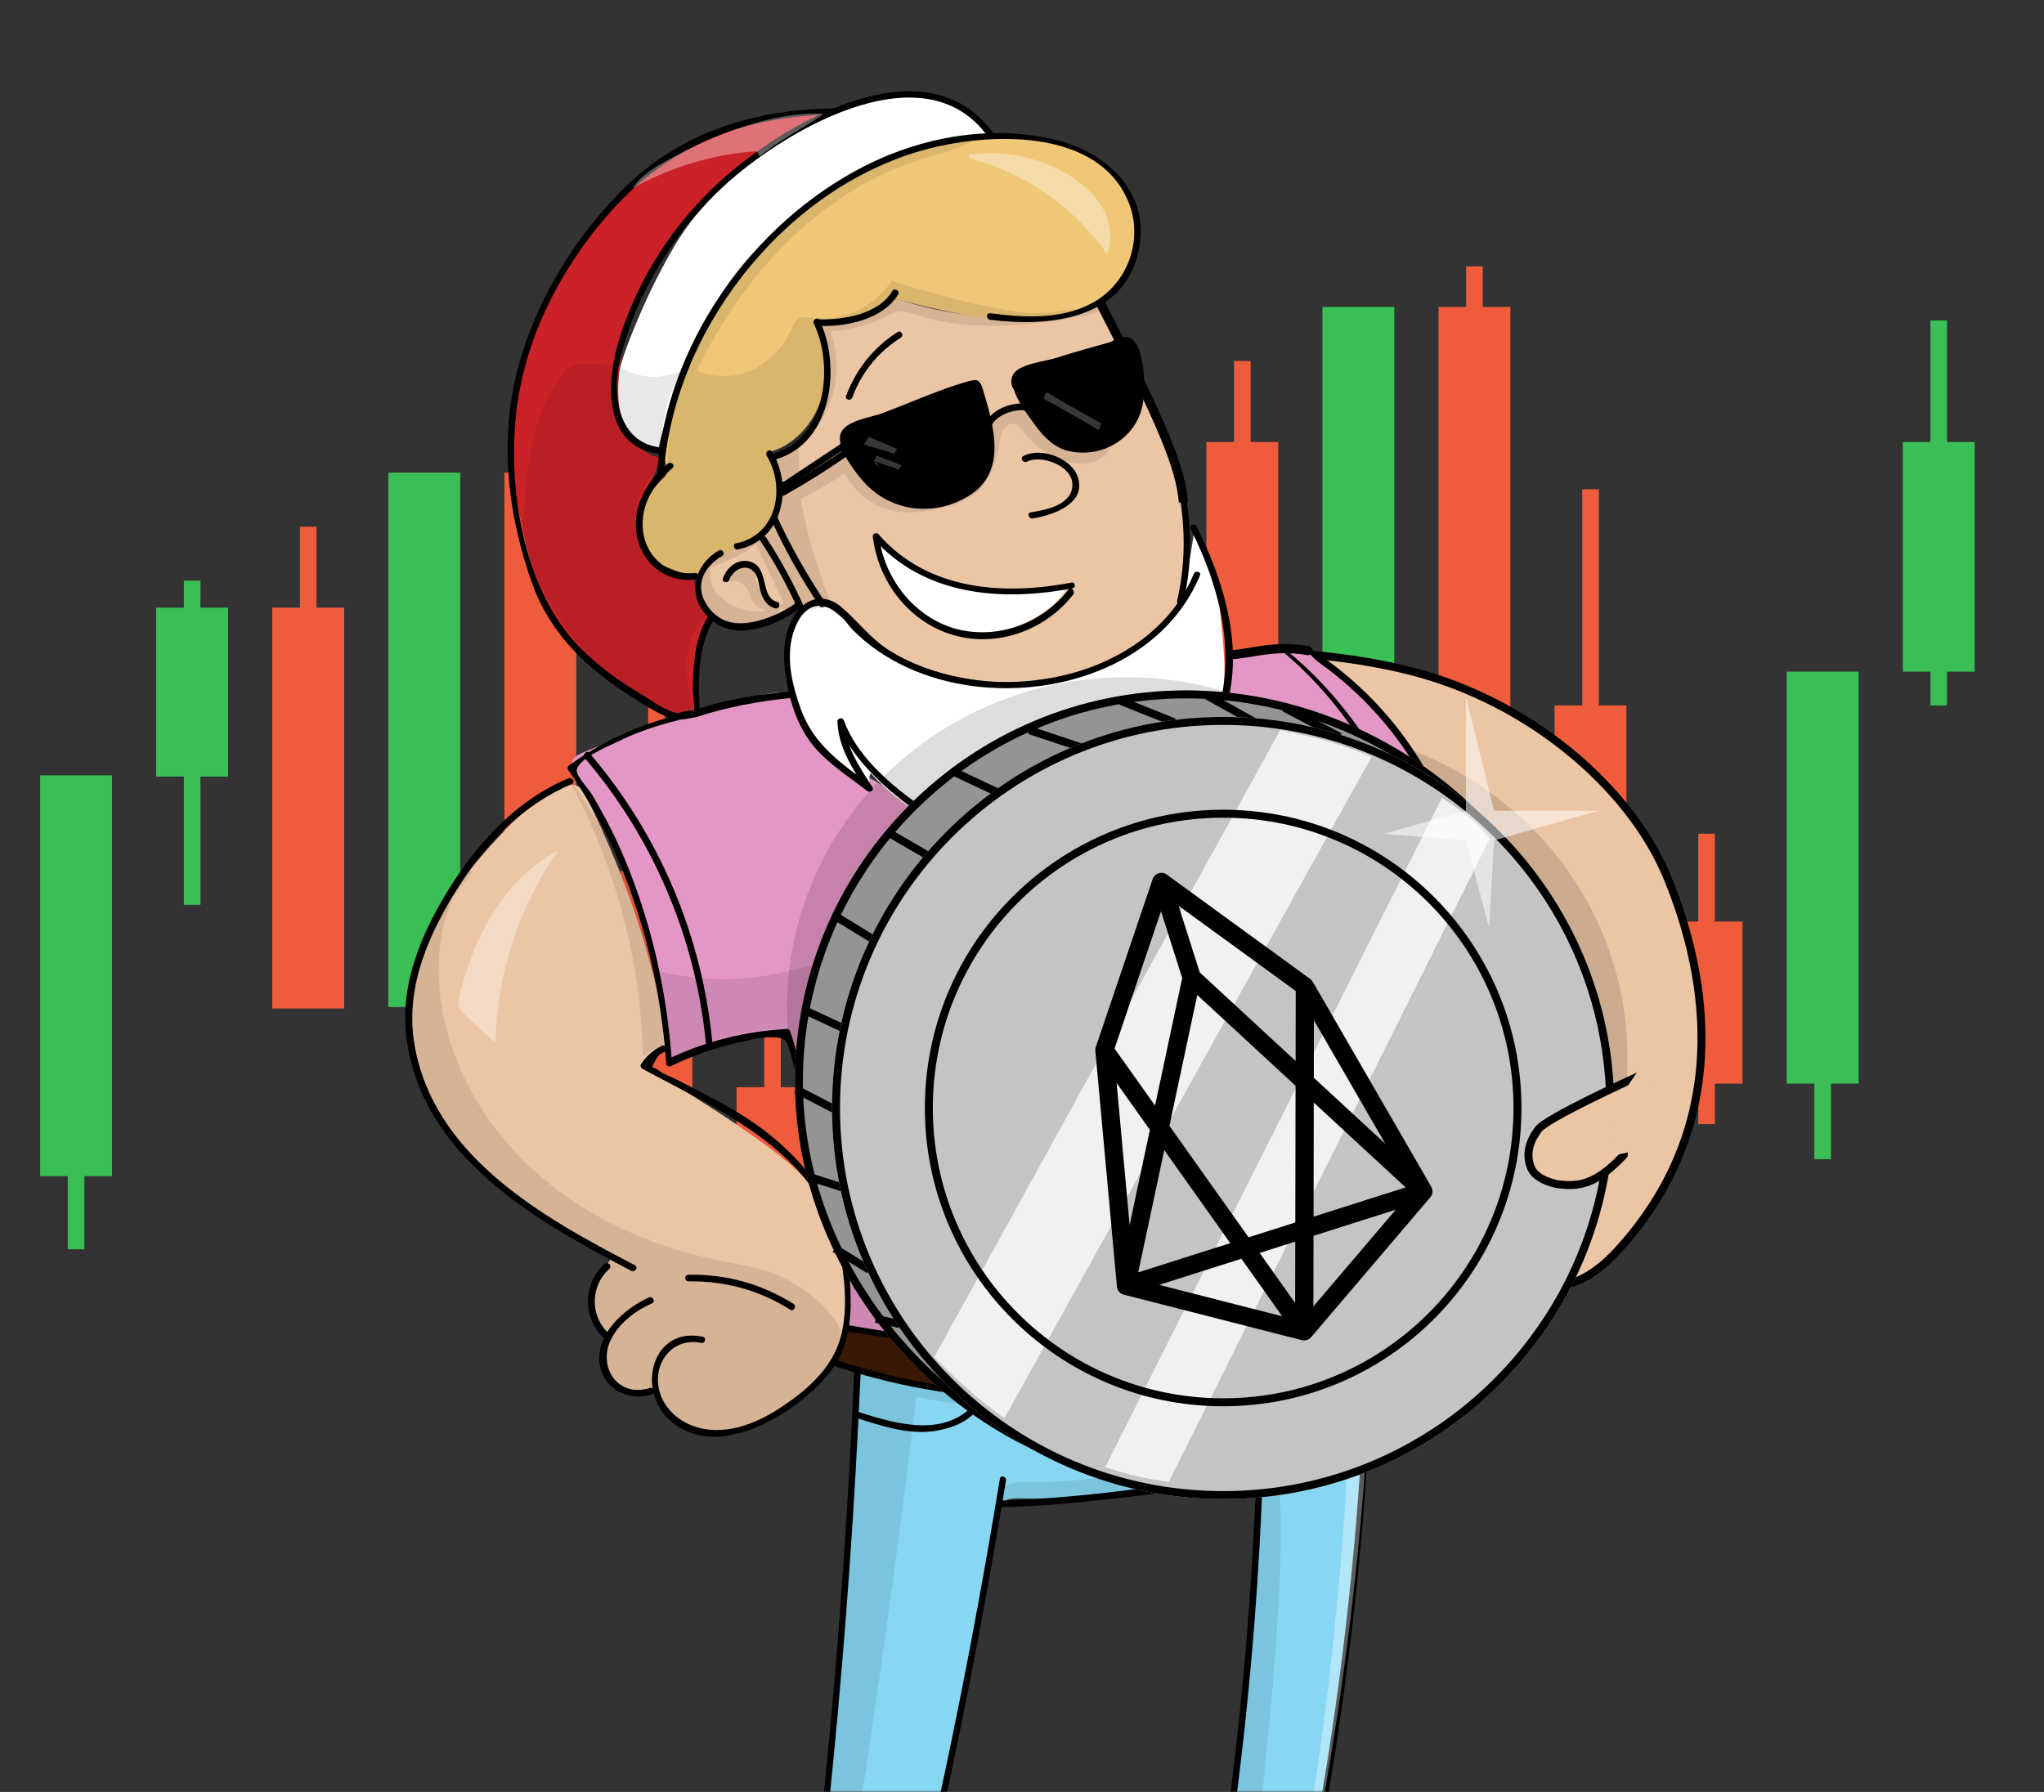 <svg width="560" height="491" viewBox="0 0 560 491" fill="none" xmlns="http://www.w3.org/2000/svg">
<rect x="0" y="0" width="560" height="491" fill="#333333" stroke="none"/>
<g clip-path="url(#clip0)">
<rect x="201.805" y="297.898" width="19.686" height="44.414" fill="#EF5C3C"/>
<rect x="170" y="238.68" width="19.686" height="59.219" fill="#EF5C3C"/>
<rect x="138.199" y="129.492" width="19.686" height="109.819" fill="#EF5C3C"/>
<rect x="74.602" y="166.504" width="19.686" height="109.819" fill="#EF5C3C"/>
<rect x="82.172" y="144.297" width="4.543" height="75.874" fill="#EF5C3C"/>
<rect x="145.773" y="118.391" width="4.543" height="140.645" fill="#EF5C3C"/>
<rect x="177.57" y="179.457" width="4.543" height="79.575" fill="#EF5C3C"/>
<rect x="209.371" y="273.84" width="4.543" height="79.575" fill="#EF5C3C"/>
<rect x="457.715" y="252.508" width="19.686" height="44.414" fill="#EF5C3C"/>
<rect x="425.914" y="193.289" width="19.686" height="59.219" fill="#EF5C3C"/>
<rect x="394.113" y="84.106" width="19.686" height="109.819" fill="#EF5C3C"/>
<rect x="330.512" y="121.113" width="19.686" height="109.819" fill="#EF5C3C"/>
<rect x="338.09" y="98.906" width="4.543" height="75.874" fill="#EF5C3C"/>
<rect x="401.688" y="73" width="4.543" height="140.645" fill="#EF5C3C"/>
<rect x="433.488" y="134.07" width="4.543" height="79.575" fill="#EF5C3C"/>
<rect x="465.285" y="228.449" width="4.543" height="79.575" fill="#EF5C3C"/>
<rect x="265.398" y="166.508" width="19.686" height="62.92" fill="#3ABF57"/>
<rect x="106.398" y="129.496" width="19.686" height="146.425" fill="#3ABF57"/>
<rect x="42.797" y="166.508" width="19.686" height="46.265" fill="#3ABF57"/>
<rect x="11" y="212.438" width="19.686" height="109.819" fill="#3ABF57"/>
<rect x="50.375" y="159.105" width="4.543" height="88.828" fill="#3ABF57"/>
<rect x="113.969" y="205.371" width="4.543" height="88.828" fill="#3ABF57"/>
<rect x="18.57" y="253.484" width="4.543" height="88.828" fill="#3ABF57"/>
<rect x="233.602" y="229.426" width="19.686" height="112.886" fill="#3ABF57"/>
<rect x="241.168" y="274.172" width="4.543" height="88.828" fill="#3ABF57"/>
<rect x="272.977" y="133.195" width="4.543" height="105.484" fill="#3ABF57"/>
<rect x="521.316" y="121.117" width="19.686" height="62.92" fill="#3ABF57"/>
<rect x="362.316" y="84.106" width="19.686" height="146.425" fill="#3ABF57"/>
<rect x="298.715" y="121.117" width="19.686" height="46.265" fill="#3ABF57"/>
<rect x="306.285" y="113.715" width="4.543" height="88.828" fill="#3ABF57"/>
<rect x="369.887" y="159.98" width="4.543" height="88.828" fill="#3ABF57"/>
<rect x="489.516" y="184.035" width="19.686" height="112.886" fill="#3ABF57"/>
<rect x="497.082" y="228.785" width="4.543" height="88.828" fill="#3ABF57"/>
<rect x="528.887" y="87.809" width="4.543" height="105.484" fill="#3ABF57"/>
<mask id="mask0" mask-type="alpha" maskUnits="userSpaceOnUse" x="0" y="0" width="617" height="491">
<rect width="617" height="491" fill="#C4C4C4"/>
</mask>
<g mask="url(#mask0)">
<path d="M385.959 183.728C370.851 179.975 357.441 179.291 357.441 179.291L387.941 252.103L413.67 313.837L399.584 358.253L377.426 376.153C384.333 382.03 420.159 355.039 425.914 351.901C425.914 351.901 433.012 353.975 443.712 342.094C476.685 305.481 466.218 263.291 456.788 240.391C446.618 215.692 418.89 191.909 385.959 183.728Z" fill="#EBC5A4"/>
<path fill-rule="evenodd" clip-rule="evenodd" d="M359.128 180.499L388.946 251.685L414.829 313.787L400.523 358.897L379.526 375.858C379.97 375.914 380.503 375.915 381.137 375.845C382.65 375.679 384.535 375.133 386.705 374.272C391.037 372.554 396.279 369.672 401.536 366.478C406.782 363.289 411.998 359.817 416.272 356.938C416.945 356.485 417.596 356.045 418.222 355.622C421.535 353.386 424.132 351.632 425.392 350.945L425.787 350.73L426.207 350.853C426.208 350.853 426.208 350.853 426.208 350.853C426.209 350.853 426.209 350.853 426.21 350.853C426.214 350.854 426.222 350.856 426.235 350.859C426.267 350.866 426.324 350.878 426.407 350.891C426.573 350.917 426.84 350.947 427.201 350.951C427.923 350.958 429.032 350.862 430.477 350.413C433.363 349.517 437.653 347.193 442.902 341.366C475.44 305.235 465.162 263.592 455.78 240.807C445.758 216.468 418.335 192.896 385.696 184.787C378.197 182.924 371.114 181.822 365.902 181.185C363.298 180.867 361.164 180.666 359.683 180.544C359.486 180.528 359.301 180.513 359.128 180.499ZM366.166 179.022C371.437 179.666 378.612 180.782 386.222 182.672C419.444 190.926 447.476 214.918 457.795 239.977C467.273 262.994 477.928 305.729 444.521 342.824C439.07 348.877 434.461 351.458 431.123 352.494C429.457 353.012 428.122 353.14 427.178 353.13C426.724 353.125 426.362 353.088 426.1 353.049C424.833 353.79 422.501 355.364 419.464 357.414C418.835 357.838 418.176 358.283 417.489 358.746C413.211 361.627 407.96 365.123 402.667 368.34C397.385 371.551 392.016 374.511 387.508 376.298C385.259 377.191 383.167 377.814 381.375 378.011C379.614 378.205 377.924 378.009 376.72 376.984L375.719 376.132L398.643 357.613L412.51 313.889L386.935 252.525L355.767 178.116L357.496 178.204L357.441 179.292C357.496 178.204 357.496 178.204 357.496 178.204L357.508 178.205L357.539 178.206C357.566 178.208 357.606 178.21 357.658 178.213C357.763 178.219 357.917 178.228 358.118 178.242C358.52 178.268 359.109 178.31 359.862 178.372C361.367 178.496 363.53 178.7 366.166 179.022Z" fill="black"/>
<ellipse cx="352.907" cy="289.79" rx="92.985" ry="90.443" fill="#0E0E0E" fill-opacity="0.14"/>
<path d="M207.054 147.678C202.387 150.43 195.926 150.789 192.815 155.336C188.867 160.959 194.012 169.574 200.593 170.531C209.806 172.087 219.139 163.592 227.753 167.062C230.386 168.138 232.539 170.172 234.693 172.087C256.589 190.992 291.887 191.949 314.74 174.36C317.731 172.087 320.364 169.574 322.278 166.463C324.432 162.874 325.269 158.686 325.628 154.618C326.107 148.516 325.509 142.294 323.953 136.431C323.953 136.431 319.49 120.526 316.221 114.351C316.34 115.069 303.134 85.34 303.134 85.34C303.134 85.22 301.818 83.784 301.818 83.665C297.032 84.741 292.126 85.699 287.22 86.297C274.178 87.852 260.897 86.536 248.333 82.707C246.898 82.229 245.581 81.75 244.146 81.989C242.71 82.229 241.394 83.066 240.197 83.904C234.932 87.254 228.591 89.049 222.369 89.049L222.463 89.402C224.349 96.471 226.296 103.768 225.001 111.065C223.685 118.483 217.942 125.543 210.524 125.901C215.908 132.243 214.233 143.371 207.054 147.678Z" fill="#EBC5A4"/>
<path d="M181.332 287.912C179.896 289.348 178.34 290.903 176.905 292.339C187.793 299.04 198.681 305.621 208.971 313.159C215.193 317.705 221.176 322.491 225.603 328.713C231.944 337.567 234.577 348.815 232.901 359.583C231.226 370.232 225.722 378.249 216.988 384.59C211.723 388.539 204.783 393.205 198.203 393.325C191.622 393.445 184.802 390.693 180.733 385.548C179.896 384.471 180.614 381.958 179.417 381.24C177.862 380.283 174.512 381.48 172.836 381.001C168.888 379.924 165.897 376.215 165.538 372.147C165.418 370.831 166.136 367.002 165.897 365.686C165.538 363.891 163.743 364.968 163.025 363.293C160.273 357.19 163.863 350.131 167.572 344.507C151.778 336.491 136.582 326.679 125.694 312.8C114.806 298.92 109.661 281.571 114.447 264.58C118.395 250.581 128.087 238.137 138.138 227.728C142.924 222.702 148.069 217.438 154.769 215.403C155.966 215.045 157.162 214.805 158.239 215.403C159.316 215.882 159.914 217.079 160.512 218.155C171.52 239.932 179.298 263.384 183.246 287.434" fill="#EBC5A4"/>
<path d="M375.281 359.105C373.845 434.366 363.316 509.388 343.933 582.136C343.574 583.571 343.095 585.247 341.899 586.084C340.822 586.922 339.386 587.041 337.95 587.041C332.207 587.281 326.464 587.161 320.84 586.563C335.198 526.737 343.095 465.236 344.052 403.616C322.994 408.88 301.217 411.273 279.56 410.556C277.646 410.556 275.612 410.556 274.415 411.991C273.697 412.829 273.578 413.906 273.338 414.863C263.288 471.219 252.28 526.857 236.366 581.896C236.127 582.853 235.409 585.964 234.571 586.563C233.734 587.161 231.221 586.802 230.264 586.802C224.521 586.922 218.777 585.486 213.034 585.605C224.88 515.849 232.059 445.374 234.691 374.78C255.391 379.087 276.449 383.514 297.628 382.677C324.788 381.6 350.992 371.908 375.042 359.105" fill="#87D7F3"/>
<path d="M375.162 346.062C332.925 366.523 284.227 373.223 238.041 364.967C236.366 364.728 233.016 365.087 231.939 363.771C230.982 362.694 232.538 360.421 232.418 358.985C231.82 351.566 232.059 343.909 229.307 336.969C227.871 333.26 225.598 329.909 224.162 326.081C219.615 313.996 224.521 299.518 218.179 288.271C217.222 286.596 215.906 284.921 214.231 284.083C211.718 282.887 208.727 283.365 205.975 283.963C198.317 285.639 190.779 287.792 183.361 290.185C181.327 262.306 172.353 234.906 157.516 211.215C157.037 210.497 156.559 209.78 156.679 208.942C156.798 207.626 158.234 206.908 159.431 206.31C174.387 199.968 190.181 196.139 205.736 191.234C209.325 190.037 214.111 189.2 217.102 190.157C220.094 191.114 218.897 194.823 220.094 197.695C223.803 206.669 233.973 210.497 242.349 215.523C247.733 218.753 252.759 222.702 258.263 225.693C270.946 232.513 286.5 233.829 300.021 229.163C313.661 224.497 325.028 213.848 330.771 200.686C332.327 197.097 333.643 193.028 336.754 190.516C336.197 190.516 335.834 182.276 336.754 179.734C341.181 177.819 353.632 177.191 358.53 177.833C382.102 192.909 396.819 216.959 402.323 244.359C402.682 246.034 402.921 247.709 402.203 249.264C401.485 250.581 400.289 251.299 398.972 252.016C387.366 258.597 374.564 262.785 361.282 264.58C370.376 290.425 375.401 317.825 375.76 345.345" fill="#E496C5"/>
<path d="M327.064 143.379C332.927 152.472 334.004 163.72 334.961 174.488C335.32 178.796 335.679 182.984 335.32 187.291C334.243 200.213 326.466 211.939 316.056 219.716C304.57 228.212 289.853 232.28 275.734 230.844C261.495 229.408 247.975 222.468 238.522 211.819C238.044 212.896 238.044 214.332 238.522 215.409C224.523 208.589 214.113 193.513 215.31 177.958C215.549 175.087 216.147 172.095 217.822 169.702C219.498 167.309 222.369 165.634 225.241 166.113C227.514 166.472 229.429 168.147 231.223 169.702C233.856 172.215 236.488 174.728 239.36 176.881C250.607 185.377 265.444 187.171 279.443 186.693C286.024 186.453 292.605 185.855 298.707 183.582C303.852 181.787 308.399 178.915 312.945 175.804C316.296 173.411 319.765 170.899 321.919 167.309C324.312 163.48 325.03 158.934 325.748 154.506C326.346 151.037 326.825 147.686 327.423 144.216" fill="white"/>
<path d="M291.766 162.037C285.185 170.892 272.98 175.199 262.212 172.567C251.443 169.934 242.709 160.482 240.914 149.594C247.495 155.576 256.11 159.166 264.844 160.721C273.579 162.277 282.672 162.037 291.526 161.08" fill="white"/>
<path d="M271.542 37.123C279.319 37.722 287.216 38.2 294.515 41.072C301.814 43.943 308.514 49.328 310.788 56.866C313.061 64.284 310.668 72.66 305.523 78.403C300.378 84.146 292.72 87.257 285.063 87.975C280.037 88.454 275.012 87.856 269.987 87.138C261.731 85.941 253.475 84.146 245.339 81.873C239.715 86.898 231.698 89.052 224.28 87.616C226.314 94.436 227.152 101.735 225.237 108.555C223.323 115.375 218.178 121.597 211.477 123.631C214.349 131.05 214.11 140.263 208.366 145.767C206.452 147.681 203.939 148.878 201.546 150.194C198.435 151.869 195.923 153.544 192.812 155.219C191.256 156.057 193.649 159.048 187.427 157.134C181.804 155.339 175.821 152.946 174.984 147.083C174.146 141.22 177.257 135.357 181.564 131.169C182.043 130.691 182.641 130.092 182.761 129.375C182.881 128.776 182.641 128.178 182.522 127.58C181.804 124.828 181.923 122.076 182.282 119.324C184.197 103.769 192.931 90.009 201.905 77.087C204.178 73.737 206.571 70.386 209.204 67.275C217.579 57.464 228.468 50.285 239.954 44.422C250.125 39.277 261.491 35.209 272.739 37.363" fill="#F0C777"/>
<path d="M270.233 35.802C266.643 30.058 259.943 26.589 253.123 25.512C246.302 24.555 241.157 25.99 234.577 27.905C230.269 29.221 227.398 31.973 221.774 33.768C218.424 34.844 214.715 36.879 211.963 39.152C203.467 45.972 194.972 53.032 188.511 61.766C185.879 65.356 183.605 69.304 181.451 73.372C177.862 80.073 174.751 87.132 171.999 94.311C169.965 99.815 168.051 105.678 169.008 111.541C169.965 117.404 174.512 123.028 180.375 123.267C181.093 118.6 182.887 114.293 184.682 109.986C188.87 100.055 193.177 90.243 199.16 81.269C215.073 56.98 242.115 40.229 271.07 36.759" fill="white"/>
<path d="M140.407 116.934C141.843 93.841 154.407 72.902 169.004 54.954C171.636 51.724 174.388 48.493 177.619 46.1C181.328 43.348 185.636 41.553 189.823 39.639C200.472 35.092 211.6 30.426 223.206 30.426L225.719 31.024C213.993 38.203 200.712 46.1 191.379 56.151C179.533 68.834 171.277 85.226 169.602 102.576C169.124 107.242 169.243 112.028 170.918 116.335C172.594 120.643 176.183 124.472 180.849 125.429C179.653 130.454 176.303 134.762 175.346 139.787C173.67 148.761 181.089 158.333 190.182 158.812C190.422 162.76 192.097 166.589 194.729 169.461C190.9 177.477 189.943 186.69 191.857 195.305C190.182 195.545 188.388 195.784 186.712 196.263C176.542 192.075 167.09 186.212 158.953 178.793C155.962 176.161 153.21 173.289 151.176 169.82C148.903 165.991 147.586 161.683 146.39 157.496C142.681 144.334 139.57 130.694 140.407 116.934Z" fill="#CB2228"/>
<path d="M377.198 343.195C380.19 347.024 381.506 352.648 378.874 356.357C376.241 360.066 371.814 361.861 367.626 363.656C359.61 366.886 351.593 369.997 343.457 373.108C336.278 375.86 329.099 378.492 321.561 380.048C315.099 381.484 308.519 382.082 301.818 382.441C277.529 383.757 251.684 380.646 228.352 373.706C229.908 370.356 230.626 366.527 232.181 363.177C235.651 364.493 241.633 365.45 245.343 365.929C268.555 368.561 292.007 370.595 314.98 366.767C336.996 363.177 357.815 354.203 377.557 343.674" fill="#3E1A06"/>
<path d="M337.113 358.629L312.106 364.133L313.063 382.2L336.754 378.611L337.113 358.629Z" fill="black"/>
<g opacity="0.45">
<g opacity="0.45">
<path opacity="0.45" d="M187.422 100.902C187.303 101.021 187.184 101.021 187.065 101.021L187.184 100.902H187.422Z" fill="black"/>
</g>
<g opacity="0.45">
<path opacity="0.45" d="M144.357 130.932C145.434 121.24 147.707 111.429 153.331 103.532C154.527 101.857 155.963 100.301 157.877 99.823C158.715 99.584 159.552 99.703 160.39 99.703C162.544 99.823 164.817 99.823 166.971 99.942C167.689 99.942 168.287 99.942 169.005 100.182C169.723 100.421 170.321 100.78 170.919 101.139C175.825 103.891 182.047 103.891 186.953 101.378C183.243 107.361 181.329 114.42 181.329 121.36C181.449 120.762 181.688 120.164 181.808 119.685C182.645 117.292 183.602 114.779 184.44 112.386C185.278 108.079 186.474 103.891 188.029 99.823C188.388 100.062 188.747 100.301 189.106 100.541C190.542 97.071 191.978 93.481 193.414 90.011C195.807 84.268 198.319 78.645 202.148 73.739C205.738 69.192 210.404 65.603 214.951 62.013C222.609 56.031 230.266 50.048 238.762 45.501C247.257 40.954 256.829 37.963 266.521 38.322H266.999C262.812 40.835 257.906 41.912 253.239 43.347C235.292 48.732 219.737 60.458 207.892 74.816C201.191 82.952 195.568 91.926 190.901 101.498C195.209 103.412 200.114 103.532 204.541 101.977C209.926 100.062 214.353 95.635 216.746 90.37C217.344 89.054 217.942 87.499 219.378 87.02C220.216 86.781 221.053 86.9 221.891 87.02C230.386 88.336 239.599 84.268 244.266 76.969C256.35 80.679 268.555 84.149 281.118 85.704C286.383 86.422 296.314 84.029 301.579 84.029L301.818 85.225C286.861 89.294 266.042 91.328 251.325 86.302C249.65 85.704 247.855 85.106 246.06 85.345C244.864 85.584 243.907 86.183 242.83 86.661C238.044 89.054 232.779 90.49 227.395 90.849C231.822 101.737 227.873 115.138 218.78 122.317C218.78 125.548 218.9 128.778 219.259 132.009C223.566 129.377 227.873 126.744 232.181 123.992C236.608 128.3 242.83 130.573 249.052 129.975C255.154 129.377 261.017 126.027 264.487 121.121C265.444 119.685 266.281 118.249 267.478 117.053C269.153 115.497 271.307 114.66 273.341 113.822C275.495 112.985 277.648 112.267 279.802 111.549C280.281 111.429 280.879 111.19 281.477 111.309C281.956 111.429 282.315 111.668 282.674 112.027C285.785 114.66 288.896 117.292 292.485 119.326C296.075 121.36 300.143 122.676 304.211 122.078V122.437C303.493 124.471 301.579 126.027 299.425 126.625C297.391 127.223 295.117 127.103 292.964 126.625C288.058 125.428 283.511 122.557 280.52 118.369C279.802 117.412 279.084 116.335 277.888 116.095C276.691 115.856 275.495 116.694 274.777 117.771C274.059 118.847 274.059 120.164 273.82 121.36C273.102 126.146 271.546 131.052 268.076 134.402C264.726 137.513 260.179 138.829 255.633 139.667C252.522 140.265 249.411 140.624 246.3 140.265C240.078 139.547 234.335 135.359 231.463 129.736C227.514 132.248 223.566 134.522 219.378 136.675C221.053 146.846 224.284 156.897 228.113 166.588C224.762 166.11 221.173 167.067 218.421 169.101C218.301 168.503 218.062 168.024 217.823 167.426C217.823 167.546 217.823 167.665 217.823 167.785C217.823 168.383 217.583 168.981 216.985 169.221C216.028 169.58 215.19 168.503 214.831 167.546C214.592 167.067 214.472 166.708 214.233 166.229C212.558 168.742 210.165 170.656 207.293 171.494C203.943 172.571 200.114 172.092 197.003 170.417C195.448 169.58 194.132 168.383 192.935 166.947C192.816 166.828 192.696 166.588 192.576 166.469C192.935 167.187 193.414 167.785 193.773 168.383C189.705 171.973 187.91 177.716 188.029 183.1C188.149 187.408 189.226 191.476 190.423 195.664C188.747 196.262 186.953 196.142 185.277 196.74C169.723 190.04 156.92 177.237 149.023 162.042C146.152 156.538 143.878 150.675 143.16 144.572C143.639 139.906 143.878 135.359 144.357 130.932ZM218.062 165.99C218.062 166.11 218.182 166.229 218.182 166.229C216.148 160.247 213.515 154.504 210.165 149C209.806 148.521 209.567 147.923 209.567 147.444C209.447 147.564 209.327 147.683 209.208 147.803C209.567 148.042 209.686 148.401 209.806 148.76C212.678 154.504 215.31 160.247 218.062 165.99ZM194.61 158.093C194.73 159.29 194.969 160.366 195.568 161.443C196.166 162.52 197.003 163.358 197.961 164.076C200.473 166.11 203.704 167.426 206.934 167.546C208.011 167.546 209.088 167.546 210.165 167.306C208.251 166.947 206.575 165.751 205.738 163.956C205.379 163.238 205.259 162.401 204.9 161.683C204.302 160.486 203.106 159.649 201.909 159.29C201.43 159.17 200.952 159.17 200.593 159.409C200.473 159.409 200.473 159.529 200.354 159.529V159.29C199.755 159.05 199.636 158.332 199.755 157.734C199.875 157.136 200.354 156.657 200.952 156.298C202.268 155.341 204.063 154.862 205.379 155.7C206.695 156.538 206.934 158.213 207.413 159.649C208.251 162.401 209.926 164.794 212.199 166.588C213.037 166.229 213.874 165.751 214.712 165.272C212.199 159.888 209.686 154.623 207.174 149.239C203.823 151.632 199.875 153.427 195.926 154.982C195.448 155.102 195.089 155.341 194.61 155.461C194.491 156.418 194.61 157.256 194.61 158.093ZM190.542 157.854C190.662 158.931 190.901 160.127 191.26 161.204C191.14 159.529 191.739 157.854 192.457 156.298C191.021 158.691 188.269 157.256 186.235 157.256C187.551 157.614 188.987 157.854 190.542 157.854ZM179.774 132.009C180.85 131.172 181.927 130.214 182.526 129.018C182.884 128.18 182.884 127.223 182.884 126.266C183.004 123.753 183.243 121.24 183.483 118.728C182.884 120.403 182.286 121.958 181.688 123.633C181.568 123.514 181.449 123.275 181.449 123.155C181.568 124.71 181.688 126.146 181.927 127.702C177.859 130.095 175.107 134.522 174.27 139.188C175.586 136.436 177.5 134.043 179.774 132.009Z" fill="black"/>
</g>
<g opacity="0.45">
<path opacity="0.45" d="M200.359 159.648L200.24 160.606C200.12 160.366 200.12 160.007 200.359 159.648Z" fill="black"/>
</g>
<g opacity="0.45">
<path opacity="0.45" d="M176.186 289.469C175.588 262.787 168.409 236.344 155.487 213.012L156.324 213.969C171.52 235.028 180.494 260.394 181.93 286.358C179.776 287.076 177.862 288.033 176.186 289.469Z" fill="black"/>
</g>
<g opacity="0.45">
<path opacity="0.45" d="M129.273 239.333C127.479 241.367 125.923 243.521 124.248 245.794C125.564 243.042 127.12 240.53 129.034 238.137L129.273 239.333Z" fill="black"/>
</g>
<g opacity="0.45">
<path opacity="0.45" d="M124.254 245.797C120.306 254.292 119.468 264.104 120.665 273.436C123.058 291.743 132.869 308.733 146.629 321.058C160.389 333.382 177.738 341.279 195.806 345.108C201.31 346.304 206.814 347.022 212.078 349.056C218.42 351.449 224.163 355.756 228.351 361.141C228.949 361.978 229.547 362.816 229.906 363.773C230.265 364.97 230.146 366.286 229.906 367.602C228.59 374.661 224.163 380.764 218.3 385.071C212.557 389.259 205.497 391.532 198.438 392.37C194.37 392.848 190.062 392.848 186.234 391.293C182.405 389.618 180.849 383.994 179.294 381.482C175.704 382.678 171.157 382.08 168.405 379.328C165.654 376.576 164.816 372.268 166.012 368.679C166.252 367.961 166.611 367.243 166.491 366.525C166.252 365.568 165.295 364.97 164.577 364.252C162.543 362.337 161.825 359.346 162.184 356.474C162.543 353.722 163.978 351.21 165.534 348.817C166.012 348.099 166.491 347.381 166.491 346.663C166.611 344.868 164.696 343.672 163.141 342.834C150.458 336.493 138.253 328.835 128.681 318.425C119.109 308.016 112.409 294.375 112.289 280.256C112.169 267.813 117.195 255.967 124.254 245.797Z" fill="black"/>
</g>
<g opacity="0.45">
<path opacity="0.45" d="M181.091 265.301C181.091 265.66 181.091 265.899 181.211 266.258C181.091 266.258 180.972 266.258 180.852 266.138L181.091 265.301Z" fill="black"/>
</g>
<g opacity="0.45">
<path opacity="0.45" d="M210.883 586.921C211.84 586.323 212.917 586.083 213.635 585.365C214.473 584.528 214.712 583.451 214.832 582.254C217.703 565.264 219.857 548.273 221.891 531.163C228.233 480.072 234.335 428.742 233.976 377.172C233.737 376.693 233.737 376.215 233.976 375.856C233.976 375.736 233.976 375.617 233.976 375.497C232.181 374.779 230.267 374.061 228.472 373.224C229.908 369.275 231.344 365.207 232.66 361.258C232.779 361.498 233.019 361.617 233.138 361.737C232.899 352.165 230.745 342.712 226.797 333.978C225.241 330.747 223.566 327.517 222.37 324.047C217.823 310.766 222.729 294.972 215.55 283.006C215.31 282.647 215.071 282.169 214.592 282.049C214.233 281.93 213.874 281.93 213.516 281.93C202.627 282.408 191.859 285.519 182.406 290.903C182.287 282.647 181.808 274.391 180.97 266.255C192.696 269.007 205.02 269.007 216.626 265.896C221.293 264.7 226.677 263.264 230.386 266.255C232.181 267.811 233.138 270.084 233.856 272.357C244.027 302.869 240.557 337.208 254.317 366.284C248.932 365.685 243.548 365.207 238.164 364.968C238.762 365.207 239.48 365.446 240.198 365.566C246.061 367.121 252.163 367.6 258.026 366.882L257.428 367.959C257.069 372.027 257.188 376.095 257.906 380.163C258.026 380.522 257.906 381.001 257.547 381.12C257.428 381.12 257.308 381.12 257.188 381.12C255.274 380.762 253.359 380.403 251.325 380.044C251.325 380.163 251.325 380.163 251.325 380.283C269.393 384.112 288.058 384.59 306.365 382.197C330.654 378.967 354.106 370.711 375.523 358.985C375.404 360.062 375.284 361.019 375.164 362.096L374.686 362.933C363.558 369.036 351.832 373.822 339.628 377.292C339.508 378.249 339.389 379.206 339.389 380.283C322.159 383.155 304.929 385.548 287.46 385.907C275.256 386.146 263.051 385.189 251.086 382.796C242.95 450.159 232.899 517.164 220.814 583.93C220.695 584.887 220.455 585.844 219.737 586.562C218.661 587.519 216.626 587.758 215.789 588.716C218.541 589.673 221.293 590.63 224.045 591.587C222.489 594.339 221.652 597.57 222.609 600.561C223.566 603.552 226.677 605.945 229.668 605.227C226.916 606.783 223.806 607.86 220.575 608.099C220.695 610.612 220.695 613.244 220.814 615.757C220.814 616.594 220.814 617.432 220.336 618.03C219.737 618.628 218.78 618.748 217.943 618.748C215.071 618.868 212.199 618.987 209.447 618.987C209.687 616.475 209.687 613.842 209.328 611.33C208.371 604.031 205.379 596.373 208.49 589.673C209.208 588.596 209.806 587.519 210.883 586.921Z" fill="black"/>
</g>
<g opacity="0.45">
<path opacity="0.45" d="M275.735 407.088C277.649 406.011 280.162 406.011 282.435 406.13C304.212 406.489 325.39 398.951 347.047 398.473C347.765 398.473 348.483 398.473 348.961 398.951C349.201 399.31 349.32 399.669 349.44 400.148C354.226 421.924 345.731 489.408 345.013 500.655C344.175 513.458 334.124 571.728 329.697 588.359C327.304 589.317 324.792 590.154 322.399 591.111C325.629 591.949 328.979 592.308 332.21 592.069C331.731 596.017 331.133 599.846 330.655 603.794C327.783 603.914 324.911 604.512 322.279 605.828C328.501 605.47 334.842 604.153 340.705 601.88C337.235 603.914 333.885 605.948 330.415 607.982C330.056 608.221 329.578 608.461 329.338 608.939C329.099 609.418 329.099 610.016 329.219 610.615C329.697 613.845 330.176 617.076 330.655 620.306L330.056 621.144C326.467 621.263 322.997 621.263 319.407 621.024C317.972 620.905 316.177 620.665 315.698 619.229C315.339 618.511 315.578 617.554 315.818 616.836C316.536 613.725 317.373 610.495 318.091 607.384C313.903 598.769 319.048 588.838 322.279 579.744C324.074 574.48 325.27 568.976 326.347 563.472C334.483 522.551 340.346 481.271 343.816 439.752C344.654 429.343 345.491 418.813 344.534 408.284C344.414 406.968 344.175 405.412 342.979 404.695C342.261 404.216 341.304 404.336 340.346 404.455C318.33 407.207 296.315 409.959 274.299 412.711C272.624 411.156 273.82 408.284 275.735 407.088Z" fill="black"/>
</g>
</g>
<path d="M246.061 80.678C241.873 87.618 231.583 89.652 224.045 89.293C222.848 89.293 222.848 87.498 224.045 87.498C230.865 87.737 240.676 86.182 244.505 79.721C245.104 78.763 246.659 79.721 246.061 80.678Z" fill="black"/>
<path d="M224.524 87.738C230.506 100.181 228.113 121.12 212.798 125.787C211.721 126.146 211.242 124.351 212.319 124.112C226.438 119.804 228.472 100.062 222.968 88.695C222.49 87.618 224.045 86.661 224.524 87.738Z" fill="black"/>
<path d="M211.6 123.871C217.343 133.562 214.472 148.04 202.148 150.553C201.071 150.792 200.592 148.997 201.669 148.878C212.916 146.604 215.309 133.562 210.045 124.828C209.446 123.751 211.002 122.794 211.6 123.871Z" fill="black"/>
<path d="M271.303 85.822C280.397 87.019 290.567 87.617 298.943 83.19C309.472 77.686 313.779 64.525 308.515 53.876C299.062 34.372 268.312 36.406 251.082 41.671C213.631 53.158 184.436 91.207 181.804 130.093C181.684 131.29 179.89 131.29 180.009 130.093C182.283 94.796 205.734 61.294 237.083 45.38C252.757 37.483 271.064 34.253 288.294 38.081C302.652 41.312 315.335 52.32 311.985 68.473C308.156 87.617 287.456 89.651 271.303 87.617C270.107 87.498 270.107 85.703 271.303 85.822Z" fill="black"/>
<path d="M184.197 128.298C179.531 132.246 176.061 137.271 176.061 143.613C176.061 151.749 182.283 157.851 190.419 157.014C191.616 156.894 191.616 158.689 190.419 158.809C182.881 159.646 176.3 154.86 174.625 147.442C172.83 139.425 176.898 132.126 182.881 127.101C183.838 126.263 185.154 127.46 184.197 128.298Z" fill="black"/>
<path d="M197.842 152.349C192.817 155.221 190.184 160.485 193.654 165.75C195.928 169.339 199.996 171.493 204.184 170.895C208.85 170.177 213.995 168.143 217.824 165.391C218.781 164.673 219.619 166.229 218.781 166.946C213.038 171.134 203.107 175.202 196.526 171.015C188.031 165.75 188.868 155.46 197.004 150.793C197.962 150.315 198.799 151.87 197.842 152.349Z" fill="black"/>
<path d="M212.438 166.707C210.164 166.109 208.968 164.194 208.37 162.041C207.891 160.365 207.891 158.451 206.814 157.015C204.541 154.024 200.832 156.058 199.755 158.93C199.396 160.006 197.601 159.528 198.08 158.451C199.276 155.101 202.626 152.588 206.216 154.144C210.643 156.178 208.37 163.835 212.916 164.912C213.993 165.271 213.515 166.946 212.438 166.707Z" fill="black"/>
<path d="M270.705 37.483C252.757 12.476 212.913 36.885 196.88 52.319C188.265 60.575 181.206 70.387 176.061 81.155C173.189 87.138 170.916 93.48 169.6 99.941C167.805 108.795 169.6 121.119 180.608 122.555C181.684 122.674 181.804 124.469 180.608 124.35C164.455 122.315 166.249 103.291 169.959 91.924C174.625 77.566 182.642 64.404 193.171 53.636C209.922 36.286 252.757 9.365 272.26 36.645C272.978 37.483 271.423 38.44 270.705 37.483Z" fill="black"/>
<path d="M228.23 31.385C204.18 31.744 183.72 39.641 167.567 57.708C153.089 73.861 142.68 94.561 141.124 116.457C139.569 136.558 144.115 162.163 158.593 177.12C163.619 182.265 169.482 186.572 175.584 190.162C178.336 191.837 182.284 194.828 185.634 195.427C185.634 195.427 190.779 193.871 189.942 195.307C190.54 194.23 189.822 190.162 189.822 188.965C189.942 182.385 190.301 174.847 193.89 169.103C194.489 168.146 196.044 168.984 195.446 170.06C191.019 177.24 191.258 187.29 191.737 195.546C191.737 195.905 191.497 196.384 191.019 196.384C188.506 196.862 186.472 197.58 184.079 196.862C180.13 195.666 176.062 192.794 172.592 190.641C160.867 183.222 150.936 173.77 146.03 160.488C139.09 141.464 136.697 120.764 141.842 101.022C146.628 82.954 156.679 66.323 169.601 52.922C185.395 36.649 205.736 30.068 228.111 29.709C229.427 29.47 229.427 31.265 228.23 31.385Z" fill="black"/>
<path d="M352.543 178.281C374.32 195.989 390.838 225.693 391.676 253.811C391.676 255.008 389.881 255.008 389.881 253.811C389.043 226.172 372.508 195.75 351.09 178.281C350.253 177.563 351.705 177.563 352.543 178.281Z" fill="black"/>
<path d="M378.753 358.029C334.242 385.429 277.647 390.693 228.231 374.182C227.155 373.823 227.633 372.028 228.71 372.506C277.647 388.899 333.764 383.754 377.796 356.593C378.872 355.755 379.71 357.311 378.753 358.029Z" fill="black"/>
<path d="M377.081 344.149C333.648 371.788 281.001 373.463 231.705 364.729C230.628 364.489 231.107 362.814 232.183 363.054C281.001 371.788 333.289 369.993 376.244 342.713C377.201 341.995 378.038 343.55 377.081 344.149Z" fill="black"/>
<path d="M378.032 342.833C380.545 347.021 381.143 351.926 379.707 356.593C379.348 357.67 377.673 357.191 378.032 356.114C379.229 351.807 378.75 347.499 376.477 343.67C375.998 342.713 377.553 341.876 378.032 342.833Z" fill="black"/>
<path d="M350.873 402.658C337.951 406.606 324.191 408.401 310.79 409.957C298.705 411.392 286.621 412.709 274.416 412.948C273.22 412.948 273.22 411.153 274.416 411.153C286.022 410.794 297.629 409.717 309.115 408.282C322.875 406.606 336.994 404.812 350.395 400.863C351.472 400.624 351.95 402.299 350.873 402.658Z" fill="black"/>
<path d="M235.768 376.694C232.657 447.049 225.956 517.165 215.188 586.802C215.068 587.999 213.273 587.4 213.513 586.324C224.281 516.926 230.982 446.93 233.973 376.694C234.093 375.618 235.887 375.618 235.768 376.694Z" fill="black"/>
<path d="M376.238 359.347C374.922 436.522 363.316 513.697 342.018 588C341.659 589.077 339.984 588.599 340.343 587.522C361.641 513.458 373.127 436.402 374.444 359.347C374.444 358.27 376.238 358.27 376.238 359.347Z" fill="black"/>
<path d="M345.969 403.976C343.815 465.596 335.679 526.857 321.799 586.922C321.56 587.999 319.765 587.521 320.124 586.444C334.004 526.498 342.02 465.357 344.174 403.976C344.174 402.779 345.969 402.779 345.969 403.976Z" fill="black"/>
<path d="M275.615 405.652C265.564 466.794 252.642 527.457 235.292 587.043C234.933 588.12 233.258 587.642 233.617 586.565C250.967 526.978 263.889 466.435 273.94 405.173C274.059 404.097 275.854 404.575 275.615 405.652Z" fill="black"/>
<path d="M267.718 384.355C268.317 385.432 268.317 386.269 267.359 386.868C266.761 387.466 266.163 387.944 265.565 388.423C264.607 389.141 263.65 389.739 262.573 390.218C260.539 391.175 258.146 391.773 255.873 392.132C248.574 393.089 241.515 390.696 234.695 388.543C233.618 388.184 234.096 386.509 235.173 386.868C245.942 390.337 259.343 394.166 267.718 383.876C267.958 383.517 268.436 383.517 268.795 383.757C268.915 383.757 269.035 383.876 269.154 383.876C269.633 384.116 269.752 384.714 269.513 385.073C269.394 385.192 269.394 385.312 269.274 385.432C268.676 386.15 267.12 385.312 267.718 384.355Z" fill="black"/>
<path d="M374.567 374.779C370.02 374.181 366.191 371.788 363.559 368.079C362.841 367.121 364.396 366.284 365.114 367.121C367.507 370.352 371.097 372.386 375.045 372.984C376.122 373.224 375.644 374.899 374.567 374.779Z" fill="black"/>
<path d="M338.072 358.624C338.192 365.324 338.072 372.025 337.713 378.606C337.594 379.802 335.799 379.802 335.919 378.606C336.278 371.905 336.397 365.205 336.278 358.624C336.158 357.427 337.953 357.427 338.072 358.624Z" fill="black"/>
<path d="M313.062 364.369C314.019 370.232 314.378 376.214 314.019 382.197C313.66 381.957 313.301 381.599 312.942 381.359C320.48 380.043 327.898 378.607 335.317 377.052C336.394 376.812 336.872 378.607 335.795 378.727C328.377 380.282 320.839 381.718 313.421 383.034C312.942 383.154 312.224 382.795 312.344 382.197C312.703 376.334 312.463 370.591 311.506 364.847C311.147 363.77 312.822 363.292 313.062 364.369Z" fill="black"/>
<path d="M336.994 379.569C329.097 381.603 321.081 382.321 312.945 383.159C311.748 383.278 311.748 381.483 312.945 381.364C320.841 380.646 328.738 379.808 336.516 377.894C337.712 377.535 338.191 379.21 336.994 379.569Z" fill="black"/>
<path d="M312.108 363.174C320.483 362.097 328.978 361.021 336.875 357.67C337.952 357.192 338.431 358.987 337.354 359.346C329.337 362.696 320.722 363.773 312.108 364.849C311.031 365.208 311.031 363.414 312.108 363.174Z" fill="black"/>
<path d="M328.021 380.168C328.141 387.108 327.901 394.048 327.303 400.868C327.303 401.346 326.944 401.705 326.346 401.825C324.91 401.945 323.474 402.184 322.158 402.304C320.961 402.423 321.081 400.628 322.158 400.509C323.594 400.389 325.03 400.15 326.346 400.03C326.106 400.27 325.747 400.628 325.389 400.987C325.867 394.048 326.106 387.228 326.106 380.288C326.226 378.972 328.021 378.972 328.021 380.168Z" fill="black"/>
<path d="M322.761 380.882C322.881 385.189 322.881 389.497 322.642 393.685C322.642 394.881 320.847 394.881 320.847 393.685C321.086 389.377 321.086 385.07 320.966 380.882C320.966 379.805 322.761 379.805 322.761 380.882Z" fill="black"/>
<path d="M280.402 124.948C285.069 122.435 293.444 125.427 295.239 130.572C297.871 138.11 288.179 141.221 282.915 142.058C281.838 142.178 281.24 140.503 282.436 140.383C286.744 139.665 293.923 138.349 293.803 132.606C293.683 127.58 285.188 124.469 281.359 126.503C280.282 126.982 279.325 125.427 280.402 124.948Z" fill="black"/>
<path d="M246.777 92.522C240.555 96.471 236.008 102.094 233.495 108.914C233.136 109.991 231.342 109.513 231.82 108.436C234.572 101.137 239.358 95.154 245.939 90.967C246.896 90.368 247.734 91.924 246.777 92.522Z" fill="black"/>
<path d="M213.034 141.82C216.744 149.956 221.171 157.614 226.076 165.032C226.675 165.989 225.119 166.947 224.521 165.989C219.496 158.571 215.188 150.913 211.479 142.777C211 141.7 212.556 140.743 213.034 141.82Z" fill="black"/>
<path d="M209.927 147.322C213.995 153.544 217.465 160.005 220.457 166.706C220.935 167.783 219.38 168.62 218.901 167.663C215.91 160.843 212.44 154.382 208.372 148.279C207.654 147.322 209.209 146.365 209.927 147.322Z" fill="black"/>
<path d="M354.703 247.948C369.301 277.742 376.599 310.765 375.881 343.909C375.881 345.105 374.087 345.105 374.087 343.909C374.685 311.005 367.506 278.34 353.148 248.786C352.549 247.829 354.105 246.872 354.703 247.948Z" fill="black"/>
<path d="M161.467 206.31C180.731 228.805 192.457 256.564 195.209 286.118C195.329 287.314 193.534 287.314 193.414 286.118C190.662 257.162 179.056 229.762 160.151 207.627C159.553 206.669 160.75 205.473 161.467 206.31Z" fill="black"/>
<path d="M358.718 177.555C358.359 177.315 358.231 177.196 357.991 177.555C357.991 178.282 359.132 179.869 361.884 181.903C372.413 189.441 381.387 199.252 388.088 210.38C391.438 216.003 394.31 221.986 396.463 228.328C398.139 233.233 401.489 241.489 400.651 246.754C399.694 252.138 387.131 256.685 382.703 258.36C376.003 260.873 369.063 262.428 361.884 262.907C360.688 263.026 360.688 264.821 361.884 264.702C373.849 263.864 385.455 260.274 395.745 253.933C400.532 250.942 402.925 250.463 402.207 244.959C401.489 239.814 400.292 234.669 398.737 229.644C391.917 207.987 377.742 189.759 358.718 177.555Z" fill="black"/>
<path d="M293.799 161.202C274.415 164.911 252.998 163.236 239.238 147.442C239.716 147.202 240.315 146.963 240.793 146.843C242.229 158.569 250.605 169.457 262.45 172.449C273.817 175.201 285.663 170.654 292.722 161.56C293.44 160.603 294.636 161.919 294.038 162.877C286.261 172.927 272.621 177.713 260.416 173.765C248.571 169.936 240.554 159.048 239.118 146.963C238.998 146.245 240.195 145.766 240.674 146.365C253.955 161.68 274.655 163.236 293.44 159.646C294.517 159.287 294.995 160.962 293.799 161.202Z" fill="black"/>
<path d="M325.15 137.392C326.586 146.725 326.346 155.938 324.192 165.031C323.953 166.108 322.158 165.63 322.517 164.553C324.551 155.699 324.791 146.844 323.475 137.751C323.235 136.794 325.03 136.315 325.15 137.392Z" fill="black"/>
<path d="M301.328 82.754C318.385 115.88 323.445 128.033 324.211 137.601" stroke="black" stroke-width="2.5"/>
<path d="M358.126 179.511C358.805 179.636 359.457 179.187 359.581 178.508C359.706 177.829 359.257 177.177 358.578 177.052L358.126 179.511ZM336.922 180.621C338.297 180.621 339.763 180.431 341.283 180.191C342.837 179.947 344.415 179.657 346.175 179.413C349.644 178.934 353.585 178.676 358.126 179.511L358.578 177.052C353.679 176.151 349.447 176.437 345.833 176.937C344.051 177.183 342.359 177.491 340.894 177.722C339.394 177.958 338.09 178.121 336.922 178.121L336.922 180.621Z" fill="black"/>
<path d="M327.784 144.091C334.724 158.09 339.989 174.362 336.878 190.037C334.365 202.839 326.588 215.881 315.7 223.18C293.923 237.538 266.762 234.786 246.78 218.992C239.96 213.608 232.542 206.309 229.551 197.934C230.149 197.814 230.747 197.814 231.345 197.694C231.585 204.395 235.413 210.138 239.003 215.642C239.601 216.599 238.285 217.317 237.567 216.719C232.422 212.651 226.679 209.181 222.491 203.916C218.064 198.293 215.91 190.755 215.073 183.815C214.355 177.952 214.953 170.773 219.5 166.346C222.73 163.235 226.918 163.355 230.388 166.226C235.055 170.175 238.405 174.961 243.789 178.311C248.934 181.542 254.797 183.815 260.66 185.131C272.386 187.883 284.949 187.285 296.316 183.695C309.717 179.388 321.562 170.534 327.066 157.252C327.545 156.175 329.22 156.654 328.741 157.731C318.81 181.422 290.932 191.114 266.762 188.003C254.438 186.447 242.234 181.422 233.379 172.328C232.183 171.012 230.986 169.098 229.551 168.021C221.893 162.278 217.944 169.935 216.868 175.2C215.551 181.542 217.226 188.242 219.38 194.225C222.97 204.275 230.627 209.181 238.764 215.403C238.285 215.762 237.806 216.121 237.328 216.48C233.619 210.736 229.67 204.754 229.431 197.694C229.431 196.618 230.867 196.498 231.226 197.455C234.456 206.429 242.832 214.087 250.49 219.591C261.737 227.607 275.257 232.154 289.137 230.838C307.204 229.043 322.759 218.753 330.776 202.361C339.989 183.456 335.203 162.996 326.229 144.928C325.75 143.971 327.186 143.133 327.784 144.091Z" fill="black"/>
<path d="M182.166 288.151C180.73 288.869 180.371 288.989 179.534 290.664C178.098 293.416 178.576 291.741 180.252 293.176C181.568 294.253 183.722 294.971 185.157 295.689C188.747 297.484 192.336 299.398 195.926 301.313C201.789 304.424 207.412 307.893 212.438 312.201C223.326 321.414 230.505 332.781 232.42 347.019C233.257 353.959 233.616 361.617 231.462 368.317C229.309 374.898 224.523 379.804 219.138 383.992C209.566 391.41 194.131 398.709 183.363 389.017C174.269 380.761 178.696 363.292 192.576 366.283C193.653 366.523 193.174 368.198 192.097 367.958C185.636 366.523 180.371 371.428 180.252 377.77C180.132 383.752 184.32 388.658 189.824 390.692C197.96 393.683 206.695 390.333 213.515 385.906C219.976 381.718 226.676 376.214 229.548 368.676C232.3 361.497 231.702 352.882 230.505 345.464C226.078 316.508 198.798 305.141 175.944 292.817C175.585 292.578 175.346 291.98 175.585 291.621C177.141 289.347 178.696 287.912 181.209 286.595C182.286 285.997 183.123 287.553 182.166 288.151Z" fill="black"/>
<path d="M216.985 191.234C208.729 191.952 198.803 193.809 190.906 196.441C189.829 196.8 190.193 194.621 191.269 194.262C199.286 191.51 208.61 190.157 216.985 189.439C218.062 189.32 218.062 191.114 216.985 191.234Z" fill="black"/>
<path d="M185.753 197.337C179.89 198.773 174.266 200.687 168.762 203.439C166.25 204.636 158.113 207.986 157.994 211.216C157.994 212.652 161.344 216.361 162.181 217.678C163.498 219.951 164.814 222.224 166.01 224.498C167.925 228.087 169.6 231.677 171.155 235.386C178.574 253.094 182.761 271.999 184.078 291.024C183.599 290.785 183.12 290.545 182.761 290.306C193.171 285.281 204.179 282.529 215.666 281.93C216.024 281.93 216.383 282.17 216.503 282.648C220.93 295.81 223.204 309.45 223.562 323.449C223.562 324.646 221.768 324.646 221.768 323.449C221.528 311.604 219.853 299.758 216.503 288.392C215.546 284.922 215.067 284.323 211.597 284.204C208.486 284.084 204.538 285.161 201.427 285.879C195.325 287.315 189.462 289.349 183.838 292.101C183.24 292.46 182.522 291.981 182.522 291.383C180.488 262.906 172.112 234.429 155.601 210.857C155.361 210.379 155.601 209.9 155.959 209.661C164.933 203.2 174.745 198.653 185.513 196.021C186.351 195.303 186.83 196.978 185.753 197.337Z" fill="black"/>
<path d="M319.049 221.026C306.485 244.836 275.615 243.041 258.266 226.051C257.428 225.213 258.744 224.017 259.582 224.735C276.213 240.888 305.528 242.802 317.613 220.068C318.091 219.111 319.647 220.068 319.049 221.026Z" fill="black"/>
<path d="M309.354 227.848C300.739 235.626 285.423 236.224 275.133 232.156C274.057 231.677 274.535 230.002 275.612 230.481C285.184 234.31 300.021 233.951 308.038 226.652C308.995 225.814 310.191 227.011 309.354 227.848Z" fill="black"/>
<path d="M178.581 382.079C172.119 384.113 164.94 380.523 164.222 373.225C163.504 365.208 171.162 358.507 177.743 355.516C178.82 355.038 179.657 356.593 178.7 357.072C174.153 359.106 169.966 362.217 167.573 366.644C163.504 374.301 169.128 383.156 178.102 380.284C179.179 380.045 179.657 381.72 178.581 382.079Z" fill="black"/>
<path d="M165.06 366.288C159.556 360.784 159.795 351.451 165.658 346.306C166.495 345.588 167.812 346.785 166.974 347.622C161.829 352.169 161.59 360.186 166.376 364.972C167.213 365.809 165.897 367.125 165.06 366.288Z" fill="black"/>
<path d="M216.507 358.864C208.012 353.48 198.679 350.967 188.629 351.086C187.432 351.086 187.432 349.292 188.629 349.292C198.919 349.052 208.73 351.804 217.465 357.308C218.302 357.907 217.465 359.462 216.507 358.864Z" fill="black"/>
<path d="M156.681 214.804C143.4 220.427 133.349 230.837 125.691 242.922C117.675 255.485 111.213 269.843 113.367 285.039C118.034 316.507 148.425 333.378 173.911 346.66C174.988 347.138 174.03 348.694 172.954 348.215C146.75 334.455 115.401 316.747 111.333 284.202C109.419 269.006 115.999 254.528 124.016 241.965C131.913 229.76 142.083 218.992 155.724 213.248C156.801 212.889 157.758 214.325 156.681 214.804Z" fill="black"/>
<path d="M305.409 93.119C314.143 88.333 313.784 106.041 313.186 110.109C311.87 119.562 302.537 125.664 292.965 123.63C289.016 122.792 286.025 119.801 283.752 116.69C281.837 114.058 276.932 107.836 277.53 104.246C278.008 101.135 282.914 100.657 285.307 99.819C292.845 97.306 300.503 94.913 308.161 92.76C309.237 92.401 309.716 94.196 308.639 94.435C302.417 96.23 296.315 98.144 290.093 100.178C286.504 101.375 280.401 102.212 280.282 107.118C280.282 108.913 283.393 112.861 284.35 114.297C286.623 117.647 288.777 120.28 292.726 121.356C296.554 122.433 302.417 121.596 305.887 119.203C309.955 116.451 311.271 112.383 311.511 107.716C311.63 105.921 311.87 91.444 306.246 94.555C305.289 95.272 304.332 93.717 305.409 93.119Z" fill="black"/>
<path d="M309.12 94.436C303.017 96.59 296.795 98.624 290.693 100.778C289.616 101.137 289.138 99.462 290.215 99.103C296.317 96.949 302.539 94.915 308.641 92.761C309.718 92.402 310.196 94.077 309.12 94.436Z" fill="black"/>
<path d="M281.836 112.623C278.126 111.666 271.905 113.819 271.067 118.007C270.828 119.084 269.153 118.605 269.392 117.529C270.469 112.264 277.768 109.632 282.434 110.828C283.391 111.187 282.913 112.982 281.836 112.623Z" fill="black"/>
<path d="M269.155 106.279C272.146 116.211 276.214 129.253 265.446 135.833C255.634 141.936 243.19 140.141 235.892 131.167C233.738 128.535 229.191 122.672 230.268 118.963C231.345 115.253 238.524 114.416 241.396 113.339C249.173 110.467 257.19 106.758 265.206 104.485C267.599 103.886 268.317 103.886 269.155 106.279C269.514 107.356 267.719 107.835 267.48 106.758C266.881 104.963 266.283 106.16 264.967 106.758C262.813 107.715 260.54 108.314 258.386 109.151C254.318 110.587 250.369 112.023 246.301 113.459C244.148 114.296 241.874 115.014 239.72 115.852C238.404 116.33 235.293 116.809 234.217 117.886C230.268 122.193 236.131 129.133 239.003 132.005C245.823 138.825 256.472 139.423 264.488 134.278C274.3 128.056 269.992 115.732 267.36 106.758C267.121 105.681 268.796 105.203 269.155 106.279Z" fill="black"/>
<path d="M233.26 124.108C227.397 128.296 221.295 132.125 214.953 135.714C213.996 136.312 213.039 134.757 213.996 134.159C220.218 130.569 226.32 126.621 232.303 122.553C233.26 121.954 234.217 123.51 233.26 124.108Z" fill="black"/>
<path d="M229.906 122.196C230.146 121.957 230.385 121.718 230.505 121.478C230.864 121.957 231.223 122.436 231.582 122.914C226.078 126.623 220.454 130.333 214.83 134.042C213.993 134.64 213.036 133.324 213.754 132.606C213.873 132.486 213.993 132.367 214.112 132.247C214.95 131.409 216.147 132.726 215.429 133.563C215.309 133.683 215.189 133.802 215.07 133.922C214.711 133.443 214.352 132.965 213.993 132.486C219.616 128.777 225.12 125.068 230.744 121.359C231.582 120.76 232.419 122.077 231.821 122.795C231.582 123.034 231.342 123.273 231.223 123.512C230.385 124.35 229.069 123.034 229.906 122.196Z" fill="black"/>
<path d="M264.249 107.239C264.249 107.239 264.368 107.119 264.249 107.239C264.608 106.88 265.086 106.76 265.445 106.999C268.078 108.914 269.035 116.332 269.394 119.324C269.872 123.631 269.274 127.819 267.36 131.767C266.881 132.844 265.326 131.887 265.804 130.81C267.719 126.742 268.078 122.435 267.36 118.127C267.001 116.332 264.129 109.871 265.565 108.555C264.727 109.273 263.411 108.076 264.249 107.239Z" fill="black"/>
<path d="M246.662 136.673C242.833 133.083 239.363 129.255 236.252 125.067C235.534 124.11 237.09 123.272 237.807 124.11C240.799 128.178 244.269 131.887 247.978 135.357C248.815 136.075 247.499 137.391 246.662 136.673Z" fill="black"/>
<path d="M237.805 123.993C237.685 123.993 237.685 123.873 237.805 123.993C238.044 123.993 238.283 124.112 238.642 124.112C238.762 124.112 238.762 123.993 238.882 123.993C239.001 123.753 239.001 123.514 239.121 123.394C239.121 123.155 239.121 123.514 239.241 123.634C239.36 123.753 239.48 123.993 239.599 124.112C239.839 124.471 240.078 124.71 240.437 124.95C241.035 125.428 241.634 125.907 242.471 126.146C243.548 126.505 243.069 128.3 241.993 127.821C240.437 127.223 239.241 126.266 238.283 124.95C237.924 124.351 237.326 123.634 237.565 122.916C237.924 122.198 238.762 122.078 239.241 122.557C239.958 123.394 238.642 124.71 237.805 123.993Z" fill="black"/>
<path d="M249.172 120.039C249.651 120.039 250.01 119.92 250.249 119.561C250.608 120.039 250.967 120.398 251.206 120.877C249.172 121.595 245.822 122.193 244.386 120.039C243.668 119.082 245.224 118.245 245.942 119.082C246.779 120.279 249.651 119.322 250.728 119.082C251.446 118.843 252.163 119.8 251.685 120.398C251.087 121.356 250.129 121.834 249.053 121.715C248.095 121.715 248.095 119.92 249.172 120.039Z" fill="black"/>
<path d="M249.294 117.65C249.893 117.291 250.371 116.932 250.85 116.334C251.328 116.813 251.687 117.172 252.166 117.65C250.611 118.847 248.816 119.804 246.901 120.043C245.944 120.163 245.226 118.966 246.183 118.368C246.423 118.248 246.662 118.129 246.901 118.009C247.859 117.411 248.816 118.966 247.859 119.565C247.619 119.684 247.38 119.804 247.141 119.924C246.901 119.325 246.662 118.847 246.423 118.248C248.098 118.009 249.653 117.291 250.97 116.214C251.927 115.496 253.004 116.573 252.286 117.53C251.807 118.248 251.089 118.727 250.371 119.086C249.175 119.684 248.337 118.129 249.294 117.65Z" fill="black"/>
<path d="M255.873 116.332C252.164 119.204 247.976 120.998 243.31 121.597C242.113 121.716 242.233 119.921 243.31 119.802C247.498 119.323 251.327 117.768 254.557 115.135C255.514 114.418 256.711 115.614 255.873 116.332Z" fill="black"/>
<path d="M281.359 104.132C282.316 106.166 282.795 108.32 283.872 110.234C284.949 112.269 286.504 114.063 287.94 115.858C288.658 116.696 287.461 118.012 286.624 117.174C285.188 115.499 283.752 113.824 282.675 111.91C281.479 109.756 280.881 107.363 279.804 105.089C279.325 104.013 280.881 103.055 281.359 104.132Z" fill="black"/>
<path d="M281.117 103.889C284.109 107.24 286.143 111.786 288.416 115.615C289.014 116.572 287.459 117.53 286.861 116.572C284.707 112.863 282.673 108.316 279.801 105.205C278.964 104.368 280.28 103.052 281.117 103.889Z" fill="black"/>
<path d="M236.255 116.218C243.314 113.107 251.092 112.389 257.912 108.919C258.031 108.201 258.51 107.603 259.348 107.603C259.826 107.603 260.305 107.603 260.783 107.603C260.783 107.603 260.783 107.603 260.903 107.603C261.262 106.885 262.1 106.526 262.937 106.885C264.014 107.364 266.048 104.492 266.766 105.569C266.886 104.253 267.603 107.244 268.321 108.68C272.15 116.218 273.227 133.208 263.296 136.678C262.458 136.918 261.382 137.755 261.142 137.037C258.989 138.234 256.835 138.234 254.442 138.353C249.177 139.191 242.596 136.798 238.528 132.73C236.374 130.935 235.178 128.063 234.101 125.79C231.708 121.243 232.067 118.132 236.255 116.218ZM249.057 118.491C249.057 118.372 249.057 118.252 249.057 118.132C249.057 118.132 248.938 118.132 248.938 118.252C248.938 118.372 249.057 118.491 249.057 118.491ZM251.69 117.295C251.69 117.295 251.69 117.175 251.69 117.295C251.69 117.175 251.69 117.175 251.69 117.295C251.69 117.295 251.69 117.175 251.69 117.295ZM242.596 130.576C241.041 128.303 239.485 126.029 238.05 123.636C237.81 125.192 239.126 126.747 240.203 128.303C240.562 128.901 241.041 129.38 241.519 129.978C241.998 130.097 242.237 130.337 242.596 130.576ZM268.082 120.166C268.082 121.363 268.082 122.32 268.082 123.277C268.082 124.234 267.843 125.79 267.603 127.465C268.082 125.072 268.202 122.559 268.082 120.166Z" fill="black"/>
<path d="M283.277 101.977C283.517 101.977 283.636 101.858 283.756 101.738C286.029 100.661 288.901 100.063 291.773 99.465C292.85 98.986 293.926 98.508 295.123 98.149C295.602 98.029 296.08 98.149 296.439 98.388C299.071 97.67 301.106 95.995 303.738 95.397C304.097 95.038 304.815 94.679 305.293 94.798C305.772 94.679 305.772 94.679 306.251 94.559H306.849C307.208 93.243 308.644 93.243 309.361 93.961C310.079 93.841 311.156 95.277 311.276 96.115C312.951 105.208 314.028 118.609 300.148 122.558C299.191 122.797 297.636 123.515 296.439 122.916C294.285 123.634 292.251 122.677 290.576 122.318C288.781 121.84 287.705 120.284 286.747 118.489C286.508 118.37 286.388 118.37 286.269 118.13C284.953 116.695 284.474 115.618 284.594 113.584C284.594 112.746 285.312 112.148 286.029 112.148C286.029 112.028 286.029 111.789 286.029 111.669C286.029 111.669 285.91 111.55 285.91 111.43C285.431 111.43 284.953 111.43 284.354 111.43C283.158 111.31 281.602 112.507 282.081 111.669C282.081 111.669 279.688 109.276 280.645 107.601C281.722 105.806 281.483 105.567 280.884 103.533C280.406 102.097 282.201 100.781 283.277 101.977ZM299.191 101.26C299.311 101.02 299.311 100.901 299.43 100.781C299.191 100.901 298.832 100.901 298.593 101.02C298.832 101.02 299.071 101.14 299.191 101.26Z" fill="black"/>
<path d="M293.564 113.463C292.367 113.463 292.367 111.668 293.564 111.668C294.76 111.668 294.76 113.463 293.564 113.463Z" fill="black"/>
<path d="M300.261 100.897C298.466 101.974 296.551 103.051 294.757 104.128C293.799 104.726 292.842 103.17 293.799 102.572C295.594 101.495 297.509 100.418 299.303 99.342C300.38 98.743 301.218 100.299 300.261 100.897Z" fill="black"/>
<path d="M308.756 94.316C303.611 95.632 298.586 97.068 293.56 98.623C291.407 99.221 289.253 99.939 287.099 100.657C285.663 101.136 284.227 101.614 282.792 102.093C280.399 102.213 279.441 103.648 280.04 106.4C281.595 107.238 289.372 101.854 290.808 101.016C294.876 98.743 298.945 96.23 303.252 94.196C304.568 93.598 307.559 91.683 308.995 92.76C309.953 93.478 308.995 95.034 308.038 94.316C306.363 93.119 295.235 100.537 293.68 101.375C290.21 103.289 284.586 107.836 280.399 108.075C277.647 108.195 276.091 104.725 277.766 102.332C279.681 99.7 285.783 99.102 288.655 98.264C295.116 96.23 301.697 94.435 308.158 92.641C309.474 92.281 309.953 94.076 308.756 94.316Z" fill="black"/>
<path d="M280.515 273.305C281.355 276.857 280.701 280.921 281.541 284.473C282.618 282.681 287.017 281.934 288.549 283.144C290.037 284.252 290.488 286.261 290.85 288.067C292.068 293.789 293.214 299.673 294.432 305.396C294.989 307.973 295.517 310.813 294.724 313.58C293.931 316.347 291.142 319.135 288.193 319.269C289.206 322.235 290.337 325.142 291.35 328.108C293.915 327.424 296.597 326.681 299.162 325.997C299.779 329.04 299.768 329.668 301.132 332.455C302.872 331.196 307.021 330.204 309.056 329.292C307.111 327.795 308.065 325.07 307.664 324.155C306.684 321.918 309.238 321.861 312.025 321.686C312.583 321.65 314.585 320.009 315.042 320.398C315.337 320.746 315.398 321.212 315.504 321.78C315.72 323.908 316.009 325.876 316.226 328.004C319.521 326.699 322.655 325.352 325.95 324.048C324.998 321.548 324.28 318.928 323.914 316.13C330.688 314.919 337.29 311.682 342.46 306.811C346.9 302.561 350.392 296.802 349.514 291.529C348.758 287.188 345.219 284.014 340.81 282.777C336.4 281.54 331.427 281.958 326.576 283.308C330.558 281.281 333.648 277.22 334.185 273.215C334.722 269.211 332.751 265.364 329.116 263.608C323.32 260.838 315.469 263.841 308.411 264.076C307.413 264.087 306.209 263.954 305.852 263.14C305.54 262.429 306.116 260.146 306.272 259.195C306.77 256.082 301.267 256.271 298.696 258.576C299.219 260.423 300.372 262.075 299.663 264.053C298.955 266.031 296.484 267.91 294.5 267.304C293.798 265.049 293.141 262.896 292.557 260.582C290.695 260.908 288.732 261.659 287.02 262.655C287.593 265.597 287.887 268.556 287.668 271.653C284.998 271.769 282.344 272.249 279.706 273.095" fill="#CB2228"/>
<path d="M301.944 275.606C302.433 278.654 302.922 281.702 303.412 284.749C303.384 285.008 303.515 285.307 303.717 285.448C303.919 285.59 304.263 285.414 304.536 285.397C306.387 284.819 308.239 284.241 310.046 283.563C311.625 283.002 313.274 282.282 314.634 281.222C315.995 280.162 316.978 278.561 316.87 277.028C316.599 274.48 313.547 273.594 310.774 273.666C308.115 273.679 305.286 274.267 302.675 275.355" fill="#E496C5"/>
<path d="M310.132 302.806C311.198 305.884 312.152 309.02 313.219 312.098C315.411 312.671 317.952 311.497 320.065 310.3C323.427 308.466 326.922 307.893 329.998 305.722C331.047 304.946 331.805 302.87 332.411 301.716C333.509 299.466 331.821 297.188 329.401 296.731C327.138 296.315 324.582 297.134 322.026 297.953C317.908 299.327 313.834 300.799 309.716 302.173" fill="#E496C5"/>
<path d="M278.372 271.228C279.018 274.769 279.879 278.206 280.74 281.643C280.992 282.717 282.817 282.369 282.457 281.347C281.596 277.909 280.842 274.42 280.089 270.931C279.945 269.805 278.228 270.102 278.372 271.228Z" fill="black"/>
<path d="M282.436 282.682C284.588 281.909 286.791 281.245 289.151 280.904C290.277 280.759 289.928 278.935 288.854 279.187C286.387 279.58 284.076 280.297 281.708 281.173C280.527 281.477 281.307 283.094 282.436 282.682Z" fill="black"/>
<path d="M279.55 271.46C282.021 270.799 284.384 270.191 286.855 269.53C287.929 269.278 287.58 267.453 286.558 267.813C284.087 268.474 281.724 269.083 279.253 269.743C278.179 269.996 278.528 271.82 279.55 271.46Z" fill="black"/>
<path d="M287.674 268.472C287.125 265.682 286.524 262.783 285.975 259.993C285.863 260.312 285.644 260.684 285.532 261.003C287.201 260.331 288.869 259.659 290.59 259.095C291.719 258.683 290.94 257.066 289.81 257.479C288.141 258.151 286.473 258.823 284.752 259.387C284.429 259.543 284.21 259.914 284.31 260.397C284.859 263.188 285.46 266.086 286.009 268.877C286.154 270.003 287.978 269.654 287.674 268.472Z" fill="black"/>
<path d="M289.687 258.595C290.24 261.118 290.952 263.697 291.881 266.172C292.036 266.495 292.516 266.662 292.891 266.614C294.608 266.317 296.113 265.857 297.621 265.129C298.699 264.609 297.919 262.993 296.842 263.513C295.441 264.189 294.043 264.597 292.542 264.79C292.862 264.901 293.233 265.121 293.553 265.232C292.677 262.865 292.068 260.502 291.567 258.086C291.259 257.172 289.542 257.469 289.687 258.595Z" fill="black"/>
<path d="M298.493 263.912C298.24 262.838 298.148 261.82 297.896 260.746C297.747 259.888 297.023 258.111 297.25 257.205C297.365 256.618 296.611 256.982 297.793 256.677C298.276 256.577 298.867 256.425 299.35 256.325C300.531 256.021 301.657 255.876 302.839 255.572C303.913 255.319 303.616 253.603 302.542 253.855C300.877 254.259 299.161 254.556 297.388 255.013C296.69 255.217 295.779 255.257 295.393 256.108C295.006 256.959 295.522 258.304 295.722 259.27C296.019 260.987 296.424 262.652 296.72 264.368C296.921 265.334 298.637 265.038 298.493 263.912Z" fill="black"/>
<path d="M302.05 254.492C302.169 257.49 302.825 260.229 304.017 262.975C304.537 264.053 306.154 263.273 305.634 262.195C304.598 259.772 303.937 257.301 303.867 254.678C303.831 253.5 302.014 253.314 302.05 254.492Z" fill="black"/>
<path d="M314.428 313.75C320.072 311.957 326.894 310.127 331.867 306.665C334.353 304.935 334.982 302.107 333.898 299.309C330.014 290.156 315.506 298.085 309.486 299.926C308.895 300.078 308.62 300.61 308.88 301.148C310.269 305.128 312.032 309.06 313.473 313.147C313.885 314.277 315.449 313.389 315.089 312.368C313.701 308.388 311.937 304.456 310.497 300.369C310.277 300.74 310.11 301.219 309.891 301.591C312.577 300.826 315.052 299.898 317.687 299.026C320.537 298.049 324.469 296.286 327.567 296.651C332.215 297.198 334.291 301.776 329.957 305.461C328.712 306.46 326.617 307.073 325.272 307.589C321.663 309.196 317.899 310.481 314.19 311.606C313.057 312.285 313.354 314.002 314.428 313.75Z" fill="black"/>
<path d="M299.564 275.226C300.526 279.147 301.379 283.119 302.448 286.987C302.548 287.47 302.972 287.797 303.455 287.697C308.018 286.691 321.38 284.098 318.915 276.785C316.706 270.278 304.577 272.675 300.059 274.324C298.929 274.736 299.817 276.3 300.839 275.94C303.581 275.016 306.264 274.519 309.047 274.505C311.454 274.539 317.927 274.738 317.116 279.114C316.249 283.651 306.595 285.119 303.05 286.032C303.422 286.252 303.685 286.523 304.057 286.742C303.096 282.822 302.242 278.85 301.173 274.982C300.977 273.748 299.26 274.045 299.564 275.226Z" fill="black"/>
<path d="M288.465 280.576C290.02 287.929 291.95 295.235 293.987 302.488C294.852 305.658 296.623 309.055 296.953 312.217C297.383 315.862 294.76 315.932 291.319 317.06C290.836 317.16 290.772 317.855 290.873 318.338C291.901 321.296 292.751 325.536 294.641 328.078C294.797 328.401 295.172 328.353 295.44 328.357C297.049 328.112 298.836 326.585 300.17 326.872C302.73 327.497 303.636 331.577 304.675 333.732C304.883 334.163 305.522 334.386 305.953 334.178C308.324 333.035 310.428 331.887 313.058 331.282C313.649 331.13 313.924 330.599 313.664 330.06C312.68 327.745 310.582 324.772 313.863 323.588C317.36 322.299 317.89 326.427 318.551 328.899C318.651 329.382 319.074 329.709 319.557 329.609C322.512 328.848 325.362 327.871 328.316 327.11C328.907 326.958 329.182 326.427 328.922 325.888C328.202 323.844 325.639 319.634 327.271 317.784C328.033 316.885 332.692 316.63 333.93 316.166C337.423 315.145 340.656 313.586 343.421 311.056C347.435 307.26 350.245 301.52 349.255 295.887C347.037 282.477 330.529 280.477 320.139 284.825C319.061 285.344 319.897 286.801 320.919 286.441C328.826 283.556 334.97 276.74 330.276 268.111C324.959 258.189 314.052 261.192 304.942 262.133C303.816 262.277 304.112 263.994 305.238 263.849C312.313 263.094 320.057 260.421 325.974 265.802C329.039 268.575 330.535 272.503 329.46 276.608C328.162 281.353 324.282 283.224 319.979 284.769C320.239 285.308 320.499 285.847 320.759 286.385C329.804 282.553 343.488 283.657 346.81 294.675C348.548 300.479 345.681 306.379 341.4 310.171C336.739 314.279 330.523 314.887 324.722 316.357C324.131 316.509 323.856 317.04 324.116 317.579C325.557 321.666 328.387 325.881 322.594 326.815C318.625 327.401 318.987 324.57 317.375 321.229C317.167 320.798 316.688 320.631 316.097 320.783C313.946 321.555 311.85 322.168 309.698 322.94C309.215 323.04 309.152 323.735 309.252 324.218C310.54 327.715 312.123 329.343 308.462 330.843C304.479 332.499 303.897 328.263 302.445 324.978C302.237 324.547 301.65 324.431 301.167 324.531C296.864 326.076 294.723 326.045 293.562 321.159C292.653 317.347 295.703 317.336 299.092 316.1C299.523 315.892 299.639 315.305 299.538 314.822C295.793 303.477 292.694 291.82 290.078 280.064C290.037 279.153 288.213 279.502 288.465 280.576Z" fill="black"/>
<g opacity="0.6">
<path opacity="0.6" d="M207.292 41.427C195.447 42.264 183.721 45.734 173.311 51.597C175.585 48.008 179.533 45.734 183.243 43.7C195.686 36.88 211.6 30.539 225.719 31.137C220.574 34.846 213.036 38.675 208.13 42.863" fill="white"/>
</g>
<g opacity="0.6">
<path opacity="0.6" d="M265.448 42.386C274.542 41.07 283.994 42.864 291.891 47.411C295.84 49.685 299.429 52.676 301.822 56.505C304.096 60.453 304.933 65.359 303.258 69.547C294.284 56.744 280.644 47.172 265.448 43.343" fill="white"/>
</g>
<g opacity="0.6">
<path opacity="0.6" d="M152.971 232.989C142.202 248.424 136.1 267.09 135.741 285.875C133.108 283.363 130.357 280.85 127.724 278.337C127.006 277.619 126.169 276.901 125.81 275.824C125.451 274.748 125.69 273.551 125.929 272.474C129.878 256.321 138.612 240.288 153.449 232.75" fill="white"/>
</g>
<g opacity="0.6">
<path opacity="0.6" d="M357.093 257.52C364.751 280.014 370.613 303.226 374.442 326.798C375.16 330.866 375.639 335.173 373.844 338.882C372.289 342.113 369.297 344.267 366.306 346.181C360.922 349.531 355.178 352.283 349.196 354.437C351.589 352.044 352.785 348.694 353.743 345.463C362.238 317.465 362.956 287.193 355.896 258.836" fill="white"/>
</g>
<g opacity="0.6">
<path opacity="0.6" d="M371.453 359.462C371.333 357.906 371.213 356.231 370.854 354.675C370.735 354.317 370.735 353.958 370.376 353.718C370.017 353.479 369.538 353.479 369.06 353.479C363.556 353.958 358.052 355.034 352.787 356.829C360.684 352.402 369.419 347.736 377.196 343.309C378.871 347.257 378.871 351.804 378.871 356.111C378.871 356.351 378.871 356.47 378.751 356.71C378.632 356.949 378.392 357.068 378.153 357.188C375.76 358.145 373.247 359.103 370.854 359.94" fill="white"/>
</g>
<g opacity="0.6">
<path opacity="0.6" d="M351.355 375.378C359.371 373.224 367.149 369.874 374.328 365.566C375.644 375.378 375.165 385.429 374.447 395.36C370.379 460.091 358.414 524.224 341.543 586.802C339.988 586.921 339.868 587.041 338.432 587.161C355.662 530.326 364.516 471.099 368.585 411.871C369.063 404.573 369.542 397.035 367.268 389.975C365.115 382.916 359.73 376.455 352.551 375.019" fill="white"/>
</g>
<g opacity="0.6">
<g opacity="0.6">
<path opacity="0.6" d="M238.043 119.684C240.556 120.76 243.188 121.957 245.82 123.034C245.701 123.273 245.461 123.632 245.222 123.871C245.102 123.991 245.102 124.111 245.102 124.35C242.59 123.512 240.077 122.795 237.564 122.077C237.205 121.957 236.846 121.837 236.488 122.077C237.086 121.239 237.564 120.521 238.043 119.684Z" fill="white"/>
</g>
<g opacity="0.6">
<path opacity="0.6" d="M243.429 127.704C242.112 127.225 240.796 126.746 239.48 126.268C239.6 125.909 239.839 125.55 239.959 125.311C240.078 125.191 240.078 124.952 240.078 124.832C242.352 125.67 244.625 126.507 246.898 127.464C246.659 127.943 246.42 128.302 246.181 128.781C245.343 128.302 244.386 127.943 243.429 127.704Z" fill="white"/>
</g>
<g opacity="0.6">
<path opacity="0.6" d="M286.743 107.48C291.649 110.352 296.674 113.224 301.699 115.976C301.46 116.574 301.34 117.172 301.101 117.89C296.076 114.899 291.05 112.027 285.905 109.275C286.145 108.557 286.384 107.959 286.743 107.48Z" fill="white"/>
</g>
<g opacity="0.6">
<path opacity="0.6" d="M334.242 375.855C334.123 375.736 334.004 375.617 333.885 375.617C334.004 375.617 334.123 375.736 334.242 375.855Z" fill="white"/>
</g>
<g opacity="0.6">
<path opacity="0.6" d="M318.327 364.137C323.472 367.966 328.617 371.794 333.762 375.623C333.283 375.504 332.685 375.982 332.087 375.982C331.608 375.982 331.129 375.623 330.77 375.384C326.583 371.914 322.395 368.444 318.207 364.974L318.327 364.137Z" fill="white"/>
</g>
<g opacity="0.6">
<path opacity="0.6" d="M322.398 377.297C320.962 374.066 318.928 371.075 316.535 368.562L316.415 368.203C319.646 371.075 322.876 374.066 326.227 376.938C325.03 376.459 323.475 376.698 322.398 377.297Z" fill="white"/>
</g>
</g>
<ellipse cx="308.599" cy="275.99" rx="92.985" ry="90.443" fill="#0E0E0E" fill-opacity="0.14"/>
<path d="M360.538 264.362L354.727 249.47C373.991 247.886 384.019 245.119 399.403 234.215L401.582 241.843V249.47L393.228 255.282L379.063 260.73L360.538 264.362Z" fill="black" fill-opacity="0.11"/>
<path d="M436.813 296.327C436.813 355.505 387.024 407.473 327.846 407.473C268.668 407.473 217.789 355.505 217.789 296.327C217.789 237.149 265.762 189.176 324.94 189.176C384.118 189.176 436.813 237.149 436.813 296.327Z" fill="#949494"/>
<path fill-rule="evenodd" clip-rule="evenodd" d="M327.846 405.294C385.765 405.294 434.634 354.357 434.634 296.327C434.634 238.472 383.038 191.355 324.94 191.355C266.966 191.355 219.968 238.353 219.968 296.327C219.968 354.329 269.899 405.294 327.846 405.294ZM327.846 407.473C387.024 407.473 436.813 355.505 436.813 296.327C436.813 237.149 384.118 189.176 324.94 189.176C265.762 189.176 217.789 237.149 217.789 296.327C217.789 355.505 268.668 407.473 327.846 407.473Z" fill="black"/>
<path fill-rule="evenodd" clip-rule="evenodd" d="M343.299 198.849L330.223 191.585L331.282 189.68L344.358 196.944L343.299 198.849ZM321.267 198.908L306.738 193.097L307.548 191.073L322.077 196.885L321.267 198.908ZM366.569 202.857L351.314 194.867L352.325 192.936L367.58 200.927L366.569 202.857ZM295.902 205.832L281.736 201.11L282.425 199.042L296.591 203.764L295.902 205.832ZM272.899 218.134L260.549 212.322L261.477 210.35L273.827 216.162L272.899 218.134ZM253.928 235.525L242.668 228.987L243.763 227.102L255.023 233.64L253.928 235.525ZM239.377 258.758L228.117 251.856L229.256 249.998L240.516 256.9L239.377 258.758ZM231.495 283.152L220.598 278.067L221.52 276.092L232.416 281.177L231.495 283.152ZM228.186 304.926L217.652 299.478L218.654 297.542L229.187 302.99L228.186 304.926ZM231.623 326.789L222.543 323.884L223.207 321.808L232.288 324.714L231.623 326.789ZM237.559 348.836L228.115 343.025L229.258 341.169L238.701 346.98L237.559 348.836ZM246.248 363.864L239.71 362.411L240.183 360.284L246.721 361.737L246.248 363.864Z" fill="black"/>
<path d="M442.259 303.593C442.259 362.77 394.286 410.744 335.108 410.744C275.93 410.744 227.957 362.77 227.957 303.593C227.957 244.415 275.93 196.441 335.108 196.441C394.286 196.441 442.259 244.415 442.259 303.593Z" fill="#C4C4C4"/>
<circle cx="335" cy="304" r="81" fill="#C4C4C4"/>
<path fill-rule="evenodd" clip-rule="evenodd" d="M335.108 408.564C393.082 408.564 440.08 361.567 440.08 303.593C440.08 245.618 393.082 198.621 335.108 198.621C277.134 198.621 230.136 245.618 230.136 303.593C230.136 361.567 277.134 408.564 335.108 408.564ZM335.108 410.744C394.286 410.744 442.259 362.77 442.259 303.593C442.259 244.415 394.286 196.441 335.108 196.441C275.93 196.441 227.957 244.415 227.957 303.593C227.957 362.77 275.93 410.744 335.108 410.744Z" fill="black"/>
<path d="M421.479 309.427C423.829 306.277 447.392 295.575 447.392 295.575L444.83 316.536C437.53 324.246 432.992 325.282 426.839 324.483C426.839 324.483 420.807 323.566 419.392 319.809C417.934 315.939 419.129 312.577 421.479 309.427Z" fill="#EBC5A4"/>
<path fill-rule="evenodd" clip-rule="evenodd" d="M446.942 294.582L448.71 293.779L445.868 317.024L445.621 317.284C441.921 321.193 438.833 323.506 435.808 324.712C432.756 325.929 429.877 325.976 426.699 325.563L426.687 325.561L426.676 325.559L426.839 324.482C426.676 325.559 426.676 325.559 426.676 325.559L426.672 325.559L426.666 325.558L426.648 325.555C426.633 325.553 426.613 325.549 426.587 325.545C426.535 325.536 426.462 325.523 426.371 325.505C426.187 325.47 425.928 325.415 425.614 325.338C424.989 325.184 424.136 324.936 423.229 324.56C421.474 323.833 419.245 322.51 418.372 320.192C416.734 315.841 418.135 312.086 420.606 308.774C421.02 308.219 421.787 307.618 422.653 307.027C423.557 306.409 424.698 305.716 425.98 304.986C428.547 303.524 431.734 301.881 434.833 300.343C437.935 298.803 440.961 297.363 443.212 296.309C444.337 295.781 445.269 295.35 445.92 295.05C446.245 294.901 446.5 294.784 446.674 294.704L446.942 294.582C446.942 294.582 446.942 294.582 447.393 295.574L446.942 294.582ZM446.074 297.38C445.529 297.632 444.874 297.936 444.137 298.282C441.895 299.333 438.884 300.765 435.802 302.295C432.716 303.826 429.572 305.448 427.059 306.88C425.801 307.596 424.717 308.256 423.882 308.826C423.01 309.422 422.526 309.845 422.353 310.077C420.124 313.065 419.135 316.034 420.412 319.424C420.954 320.862 422.448 321.877 424.064 322.547C424.842 322.87 425.585 323.086 426.135 323.222C426.409 323.289 426.632 323.336 426.784 323.365C426.86 323.38 426.918 323.39 426.955 323.397C426.966 323.399 426.974 323.4 426.981 323.401C426.987 323.402 426.991 323.403 426.995 323.403C429.962 323.788 432.425 323.715 435.001 322.687C437.549 321.672 440.31 319.681 443.792 316.045L446.074 297.38Z" fill="black"/>
<path d="M448.254 315.318L440.703 316.849L440.853 312.94L444.043 300.238L449.401 292.547L453.02 289.717L448.254 315.318Z" fill="#EBC5A4"/>
<path d="M350.731 200.074L255.93 371.879C262.954 378.811 267.011 382.626 275.181 388.588L375.794 207.339C366.67 203.652 361.112 202.116 350.731 200.074Z" fill="white" fill-opacity="0.76"/>
<path d="M395.045 218.599L302.786 402.027C309.408 404.062 313.177 405.108 320.22 406.022L408.121 229.859C404.726 225.252 401.466 222.841 395.045 218.599Z" fill="white" fill-opacity="0.76"/>
<path d="M302.584 287.714L357.281 364.777L308.498 352.317L302.584 287.714L318.161 241.676L326.479 267.851L308.498 352.317L389.963 326.428L326.52 267.837L318.202 241.663L357.498 270.263L389.963 326.428L357.322 364.764L357.498 270.263" stroke="black" stroke-width="5" stroke-linecap="round" stroke-linejoin="round"/>
<path fill-rule="evenodd" clip-rule="evenodd" d="M335.112 383.139C379.044 383.139 414.658 347.525 414.658 303.593C414.658 259.661 379.044 224.047 335.112 224.047C291.18 224.047 255.566 259.661 255.566 303.593C255.566 347.525 291.18 383.139 335.112 383.139ZM335.112 385.318C380.248 385.318 416.838 348.728 416.838 303.593C416.838 258.457 380.248 221.867 335.112 221.867C289.976 221.867 253.387 258.457 253.387 303.593C253.387 348.728 289.976 385.318 335.112 385.318Z" fill="black"/>
<path d="M401.632 191V222.149L379 228.469L401.632 230.275L407.969 254.201L409.326 230.275L437.842 222.149H409.326L401.632 191Z" fill="white" fill-opacity="0.54"/>
</g>
</g>
<defs>
<clipPath id="clip0">
<rect width="560" height="491" fill="white"/>
</clipPath>
</defs>
</svg>
